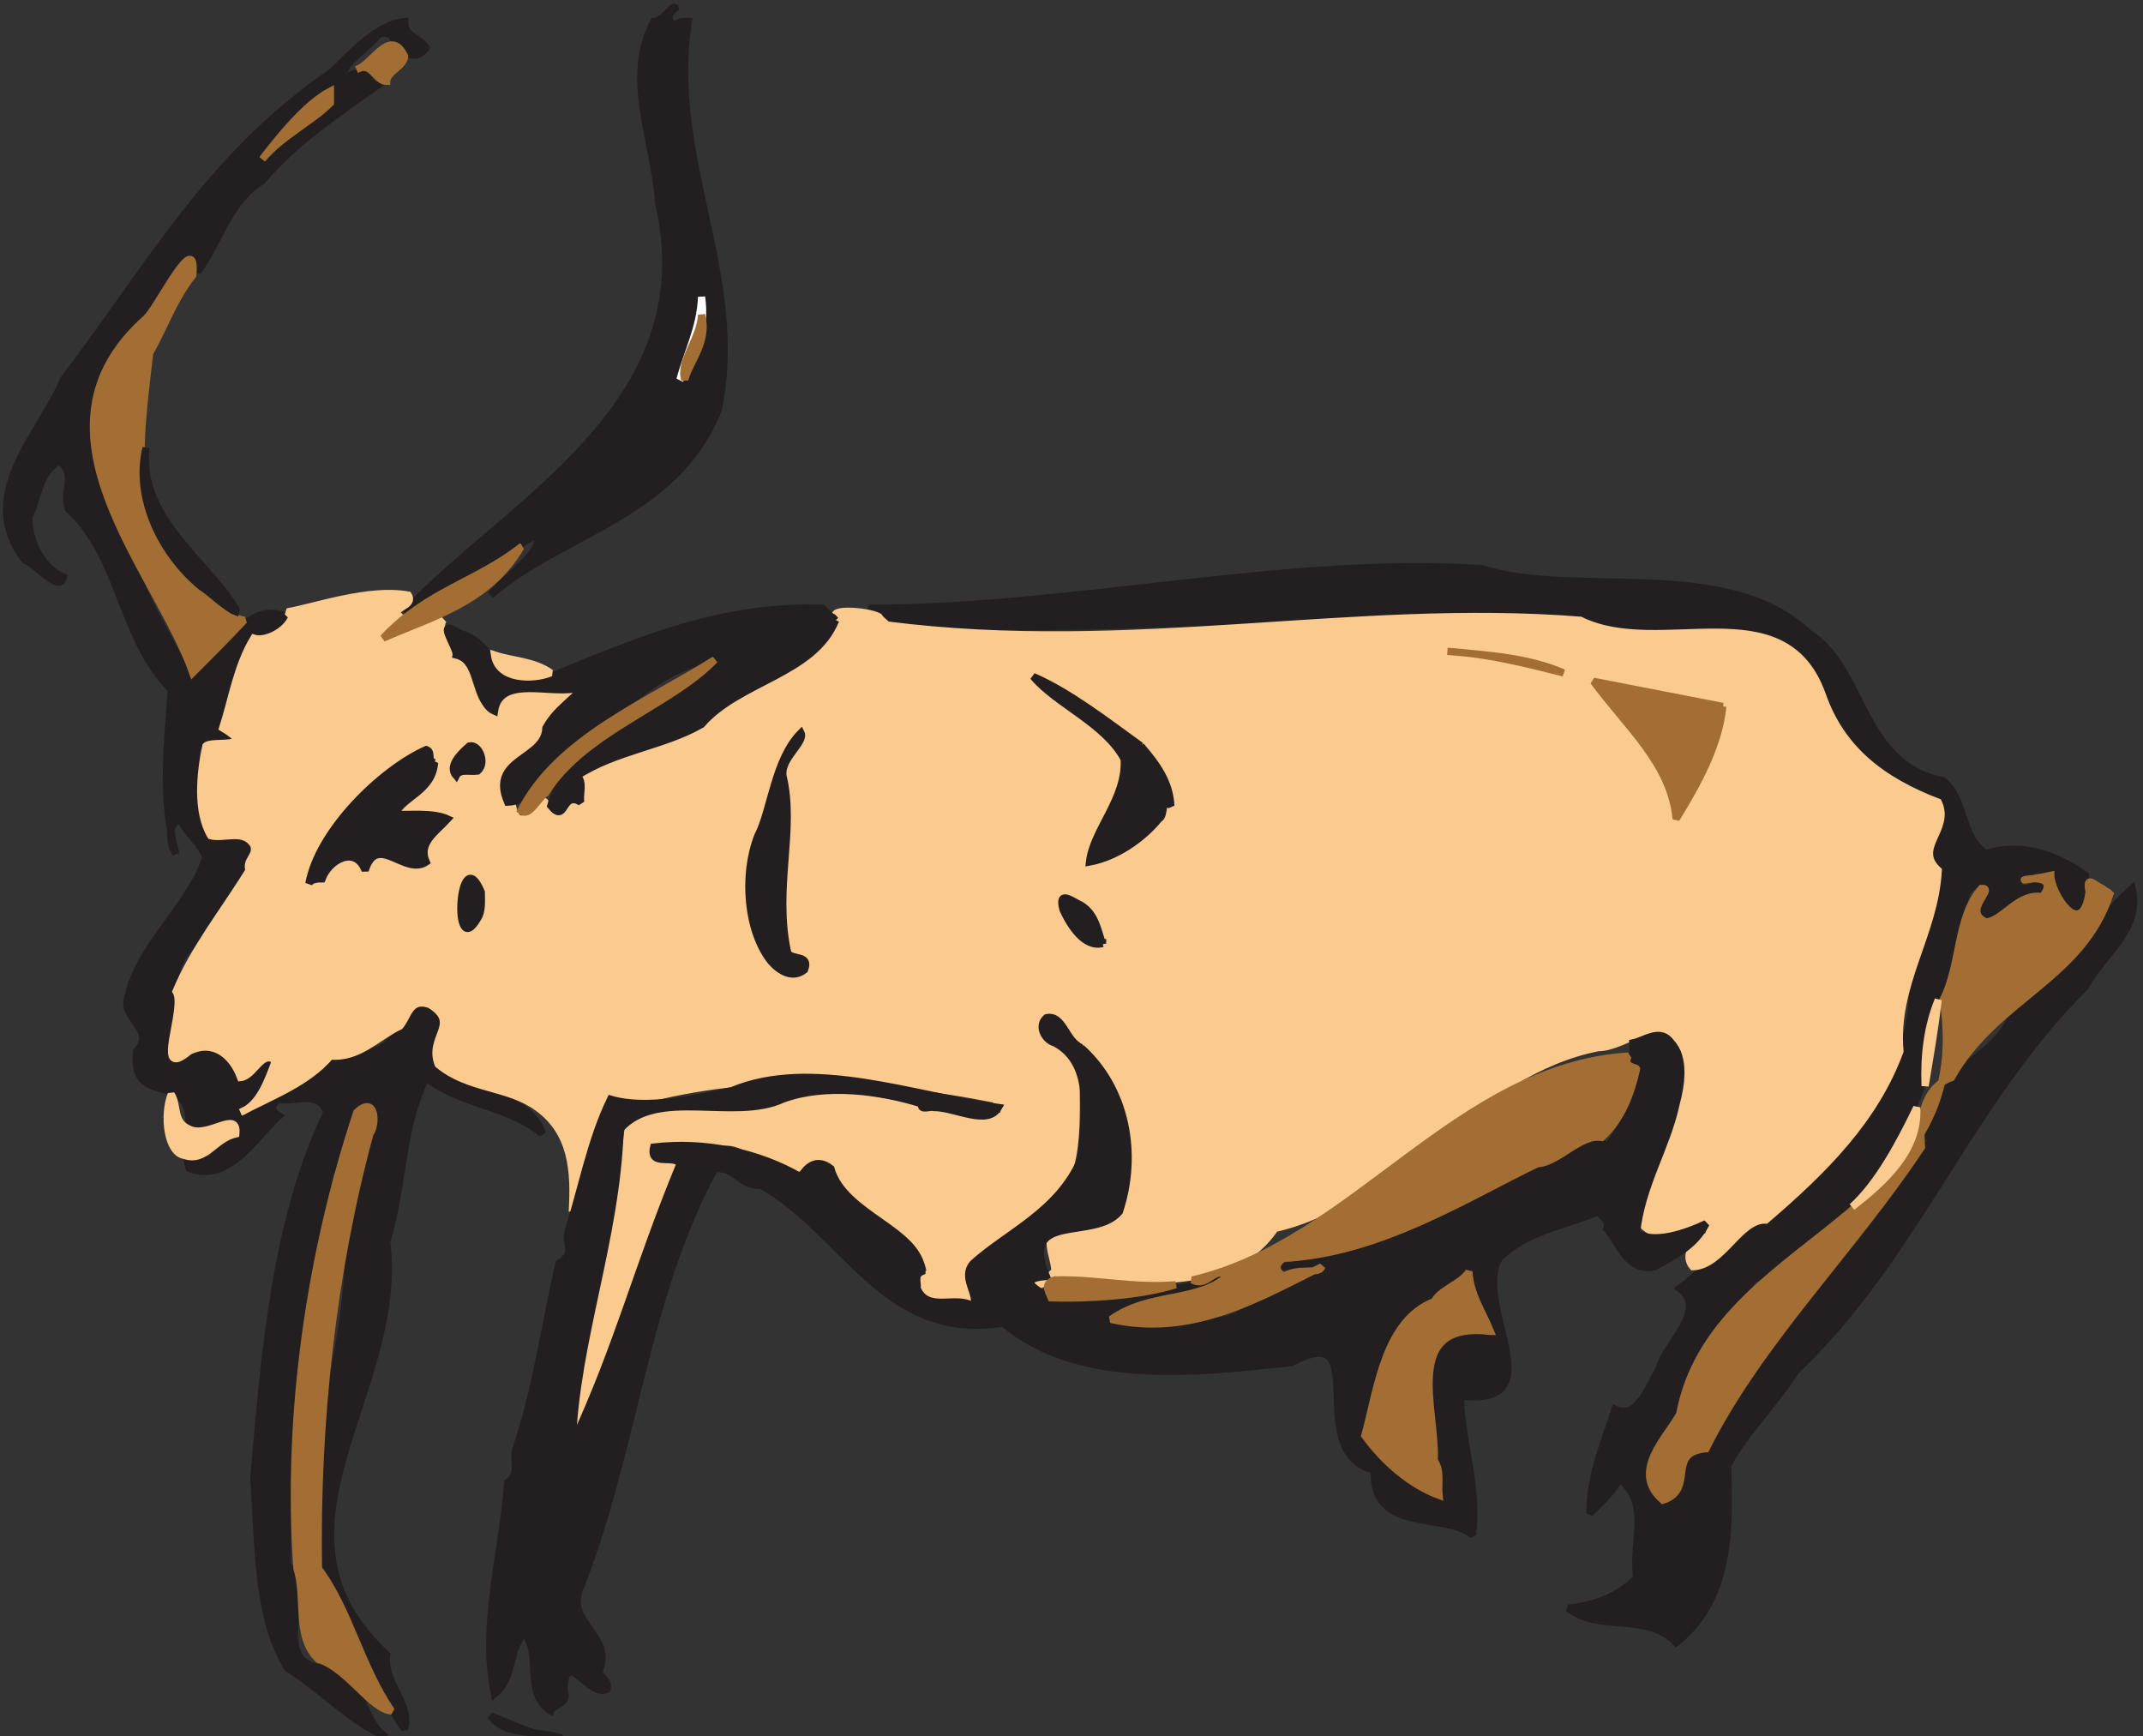 <?xml version="1.0" encoding="UTF-8" standalone="no"?>
<!-- Created with Inkscape (http://www.inkscape.org/) -->

<svg
   xmlns:dc="http://purl.org/dc/elements/1.1/"
   xmlns:cc="http://creativecommons.org/ns#"
   xmlns:rdf="http://www.w3.org/1999/02/22-rdf-syntax-ns#"
   xmlns:svg="http://www.w3.org/2000/svg"
   xmlns="http://www.w3.org/2000/svg"
   xmlns:sodipodi="http://sodipodi.sourceforge.net/DTD/sodipodi-0.dtd"
   xmlns:inkscape="http://www.inkscape.org/namespaces/inkscape"
   id="svg24591"
   version="1.1"
   inkscape:version="0.48.1 "
   width="223.75"
   height="181.25"
   xml:space="preserve"
   sodipodi:docname="Antelope_01.pdf"><rect width="100%" height="100%" fill="#333333" stroke="none"/><defs
     id="defs24595" /><sodipodi:namedview
     pagecolor="#ffffff"
     bordercolor="#666666"
     borderopacity="1"
     objecttolerance="10"
     gridtolerance="10"
     guidetolerance="10"
     inkscape:pageopacity="0"
     inkscape:pageshadow="2"
     inkscape:window-width="640"
     inkscape:window-height="480"
     id="namedview24593"
     showgrid="false"
     inkscape:zoom="1.6055172"
     inkscape:cx="111.875"
     inkscape:cy="90.625"
     inkscape:window-x="407"
     inkscape:window-y="73"
     inkscape:window-maximized="0"
     inkscape:current-layer="g24599" /><g
     id="g24599"
     inkscape:groupmode="layer"
     inkscape:label="Antelope_01"
     transform="matrix(1.25,0,0,-1.25,0,181.25)"><g
       id="g24601"
       transform="scale(0.24,0.24)"><path
         d="m 235,595 c 0.832,2.082 3.332,1.668 4.582,1.668 -7.5,-47.5 20,-88.336 10.418,-135 -14.582,-37.086 -54.168,-42.918 -79.168,-64.586 5.418,7.086 17.918,14.168 16.25,21.25 C 172.5,410 157.5,399.582 140.832,391.25 c 35.418,37.918 105,71.668 88.336,142.5 -1.25,20.832 -12.086,42.918 -1.668,62.918 3.332,0 7.082,6.664 7.5,4.582 -2.918,-2.082 -2.918,-4.168 0,-6.25"
         style="fill:#231f20;fill-opacity:1;fill-rule:nonzero;stroke:none"
         id="path24603" /><path
         d="m 235,595 c 0.832,2.082 3.332,1.668 4.582,1.668 -7.5,-47.5 20,-88.336 10.418,-135 -14.582,-37.086 -54.168,-42.918 -79.168,-64.586 5.418,7.086 17.918,14.168 16.25,21.25 C 172.5,410 157.5,399.582 140.832,391.25 c 35.418,37.918 105,71.668 88.336,142.5 -1.25,20.832 -12.086,42.918 -1.668,62.918 3.332,0 7.082,6.664 7.5,4.582 -2.918,-2.082 -2.918,-4.168 0,-6.25 z"
         style="fill:none;stroke:#231f20;stroke-opacity:1;stroke-width:2.5;stroke-linecap:square;stroke-linejoin:miter;stroke-miterlimit:2;stroke-dasharray:none"
         id="path24605" /><path
         d="m 148.332,587.5 c -2.082,-2.918 -5,-3.332 -7.5,-1.25 -4.582,1.668 -2.914,8.332 -9.164,5.832 -4.168,-5.414 -14.168,-10.414 -12.086,-16.25 1.668,4.168 10.836,3.75 13.75,0 C 117.5,564.582 102.918,555 91.25,541.25 c -11.668,-7.082 -15,-21.668 -22.5,-31.668 -2.918,20.836 -10.832,-12.5 -19.582,-15 C 42.082,474.582 18.332,450.832 40,430 43.332,407.5 55.832,387.5 65.832,368.75 80,371.668 82.082,396.25 100,389.582 97.082,386.25 94.582,380.832 89.582,385 78.75,376.25 80.418,362.082 76.25,350.832 87.918,340 64.582,353.332 68.75,338.75 c -0.832,-10 0.832,-18.75 4.582,-27.082 7.5,1.25 18.75,-0.836 11.668,-10.418 C 76.25,295.418 79.168,282.918 68.75,277.082 55.418,266.25 62.918,250 56.668,235 c 6.664,-2.918 17.082,7.082 22.5,0 2.5,-1.668 2.5,-10.832 7.5,-5.832 2.5,1.664 4.582,5.414 7.5,5.832 -2.086,-7.082 -5.836,-14.582 -12.086,-17.918 10.418,0 21.25,11.25 31.668,13.75 0.418,7.086 10,4.586 15,7.5 12.082,0 14.168,27.5 25.418,8.75 -3.75,-3.332 -2.918,-8.75 -2.918,-13.332 11.668,-10.418 32.918,-9.582 37.5,-24.168 -12.082,10 -28.75,10 -40.418,19.586 -8.75,-17.086 -7.914,-38.75 -13.75,-57.086 6.668,-52.5 -47.082,-100.414 0,-143.75 -1.25,-10 8.75,-17.082 6.25,-25.832 -11.664,15.418 -12.914,36.668 -27.082,49.582 -10.832,40.418 7.082,76.25 7.5,115.418 2.5,17.5 8.332,33.332 10.418,51.25 -13.75,4.582 -10,-15.418 -16.668,-22.5 C 105,150.832 99.582,109.168 100,59.582 109.582,49.582 92.082,22.918 115,23.75 127.082,19.168 126.25,4.168 134.582,-0.418 121.25,5.832 113.332,15 100,23.75 89.168,41.668 90,66.668 88.332,89.582 c 3.75,44.168 7.5,90 25.418,127.5 -2.918,7.918 -10.832,3.336 -16.668,4.586 -2.914,-2.086 -2.914,-4.168 0,-5.836 C 88.332,207.918 80,192.5 65.832,197.5 c -2.914,10.418 5.836,-0.832 8.75,4.582 1.668,4.586 11.25,4.586 9.168,12.086 -5.418,1.664 -11.25,-3.336 -17.918,-1.668 0.418,20 -20.414,5.418 -18.332,25.832 7.082,7.5 -5.832,11.25 -2.918,19.168 4.168,18.332 21.25,30.832 27.086,48.332 -1.668,4.586 -6.25,7.918 -9.168,13.336 -4.582,-2.086 -3.332,-9.168 -1.25,-12.086 -5.418,19.168 -2.918,37.5 -1.668,57.086 -17.914,18.332 -17.5,46.25 -35.832,62.914 -2.082,7.086 2.918,11.25 -2.918,16.668 -7.5,-3.75 -7.5,-13.332 -10.832,-19.582 0,-8.75 5,-17.918 12.082,-20.836 -1.25,-5.832 -9.582,4.586 -13.332,5.836 -17.5,22.5 5,43.332 13.332,62.914 29.586,38.75 50.418,77.5 92.918,106.668 6.25,5.418 15,16.668 25.832,17.918 0,-5.418 4.586,-5 7.5,-9.168"
         style="fill:#231f20;fill-opacity:1;fill-rule:nonzero;stroke:none"
         id="path24607" /><path
         d="m 148.332,587.5 c -2.082,-2.918 -5,-3.332 -7.5,-1.25 -4.582,1.668 -2.914,8.332 -9.164,5.832 -4.168,-5.414 -14.168,-10.414 -12.086,-16.25 1.668,4.168 10.836,3.75 13.75,0 C 117.5,564.582 102.918,555 91.25,541.25 c -11.668,-7.082 -15,-21.668 -22.5,-31.668 -2.918,20.836 -10.832,-12.5 -19.582,-15 C 42.082,474.582 18.332,450.832 40,430 43.332,407.5 55.832,387.5 65.832,368.75 80,371.668 82.082,396.25 100,389.582 97.082,386.25 94.582,380.832 89.582,385 78.75,376.25 80.418,362.082 76.25,350.832 87.918,340 64.582,353.332 68.75,338.75 c -0.832,-10 0.832,-18.75 4.582,-27.082 7.5,1.25 18.75,-0.836 11.668,-10.418 C 76.25,295.418 79.168,282.918 68.75,277.082 55.418,266.25 62.918,250 56.668,235 c 6.664,-2.918 17.082,7.082 22.5,0 2.5,-1.668 2.5,-10.832 7.5,-5.832 2.5,1.664 4.582,5.414 7.5,5.832 -2.086,-7.082 -5.836,-14.582 -12.086,-17.918 10.418,0 21.25,11.25 31.668,13.75 0.418,7.086 10,4.586 15,7.5 12.082,0 14.168,27.5 25.418,8.75 -3.75,-3.332 -2.918,-8.75 -2.918,-13.332 11.668,-10.418 32.918,-9.582 37.5,-24.168 -12.082,10 -28.75,10 -40.418,19.586 -8.75,-17.086 -7.914,-38.75 -13.75,-57.086 6.668,-52.5 -47.082,-100.414 0,-143.75 -1.25,-10 8.75,-17.082 6.25,-25.832 -11.664,15.418 -12.914,36.668 -27.082,49.582 -10.832,40.418 7.082,76.25 7.5,115.418 2.5,17.5 8.332,33.332 10.418,51.25 -13.75,4.582 -10,-15.418 -16.668,-22.5 C 105,150.832 99.582,109.168 100,59.582 109.582,49.582 92.082,22.918 115,23.75 127.082,19.168 126.25,4.168 134.582,-0.418 121.25,5.832 113.332,15 100,23.75 89.168,41.668 90,66.668 88.332,89.582 c 3.75,44.168 7.5,90 25.418,127.5 -2.918,7.918 -10.832,3.336 -16.668,4.586 -2.914,-2.086 -2.914,-4.168 0,-5.836 C 88.332,207.918 80,192.5 65.832,197.5 c -2.914,10.418 5.836,-0.832 8.75,4.582 1.668,4.586 11.25,4.586 9.168,12.086 -5.418,1.664 -11.25,-3.336 -17.918,-1.668 0.418,20 -20.414,5.418 -18.332,25.832 7.082,7.5 -5.832,11.25 -2.918,19.168 4.168,18.332 21.25,30.832 27.086,48.332 -1.668,4.586 -6.25,7.918 -9.168,13.336 -4.582,-2.086 -3.332,-9.168 -1.25,-12.086 -5.418,19.168 -2.918,37.5 -1.668,57.086 -17.914,18.332 -17.5,46.25 -35.832,62.914 -2.082,7.086 2.918,11.25 -2.918,16.668 -7.5,-3.75 -7.5,-13.332 -10.832,-19.582 0,-8.75 5,-17.918 12.082,-20.836 -1.25,-5.832 -9.582,4.586 -13.332,5.836 -17.5,22.5 5,43.332 13.332,62.914 29.586,38.75 50.418,77.5 92.918,106.668 6.25,5.418 15,16.668 25.832,17.918 0,-5.418 4.586,-5 7.5,-9.168 z"
         style="fill:none;stroke:#231f20;stroke-opacity:1;stroke-width:2.5;stroke-linecap:square;stroke-linejoin:miter;stroke-miterlimit:2;stroke-dasharray:none"
         id="path24609" /><path
         d="m 115,568.332 c -6.668,-6.664 -16.668,-11.25 -23.75,-19.582 5.418,7.082 15,19.168 23.75,23.75 0,-1.25 0,-2.918 0,-4.168"
         style="fill:#a26e33;fill-opacity:1;fill-rule:nonzero;stroke:none"
         id="path24611" /><path
         d="m 115,568.332 c -6.668,-6.664 -16.668,-11.25 -23.75,-19.582 5.418,7.082 15,19.168 23.75,23.75 0,-1.25 0,-2.918 0,-4.168 z"
         style="fill:none;stroke:#a26e33;stroke-opacity:1;stroke-width:2.5;stroke-linecap:square;stroke-linejoin:miter;stroke-miterlimit:2;stroke-dasharray:none"
         id="path24613" /><path
         d="m 236.668,472.082 c 2.5,9.586 7.082,17.918 7.5,28.75 1.664,-11.25 -2.5,-22.5 -7.5,-28.75"
         style="fill:#ffffff;fill-opacity:1;fill-rule:nonzero;stroke:none"
         id="path24615" /><path
         d="m 236.668,472.082 c 2.5,9.586 7.082,17.918 7.5,28.75 1.664,-11.25 -2.5,-22.5 -7.5,-28.75 z"
         style="fill:none;stroke:#ffffff;stroke-opacity:1;stroke-width:2.5;stroke-linecap:square;stroke-linejoin:miter;stroke-miterlimit:2;stroke-dasharray:none"
         id="path24617" /><path
         d="m 52.082,481.25 c -3.75,-32.918 -9.582,-67.5 22.5,-85.418 2.918,-4.164 5.836,-6.664 10.418,-7.5 C 79.168,382.082 73.332,376.25 67.082,370 c -12.5,35.832 -60.414,84.168 -16.25,123.332 4.168,3.75 17.918,32.5 16.25,15 -6.664,-8.332 -10,-18.332 -15,-27.082"
         style="fill:#a26e33;fill-opacity:1;fill-rule:nonzero;stroke:none"
         id="path24619" /><path
         d="m 52.082,481.25 c -3.75,-32.918 -9.582,-67.5 22.5,-85.418 2.918,-4.164 5.836,-6.664 10.418,-7.5 C 79.168,382.082 73.332,376.25 67.082,370 c -12.5,35.832 -60.414,84.168 -16.25,123.332 4.168,3.75 17.918,32.5 16.25,15 -6.664,-8.332 -10,-18.332 -15,-27.082 z"
         style="fill:none;stroke:#a26e33;stroke-opacity:1;stroke-width:2.5;stroke-linecap:square;stroke-linejoin:miter;stroke-miterlimit:2;stroke-dasharray:none"
         id="path24621" /><path
         d="m 80.832,394.168 c 0.418,-0.836 1.668,-1.668 1.25,-2.918 -3.332,1.25 -8.75,6.668 -12.082,8.75 -14.168,11.668 -23.332,31.25 -19.168,48.332 -2.914,-23.332 20,-38.75 30,-54.164"
         style="fill:#231f20;fill-opacity:1;fill-rule:nonzero;stroke:none"
         id="path24623" /><path
         d="m 80.832,394.168 c 0.418,-0.836 1.668,-1.668 1.25,-2.918 -3.332,1.25 -8.75,6.668 -12.082,8.75 -14.168,11.668 -23.332,31.25 -19.168,48.332 -2.914,-23.332 20,-38.75 30,-54.164 z"
         style="fill:none;stroke:#231f20;stroke-opacity:1;stroke-width:2.5;stroke-linecap:square;stroke-linejoin:miter;stroke-miterlimit:2;stroke-dasharray:none"
         id="path24625" /><path
         d="m 629.582,383.75 c 19.168,-11.668 17.918,-45.832 46.668,-51.25 8.332,-7.082 5.832,-19.582 15,-25.418 12.082,4.168 24.582,-0.414 34.582,-7.5 0.418,-4.582 -2.5,-18.75 -7.5,-8.75 -2.914,3.336 -0.414,11.25 -7.5,10.418 -4.164,1.25 -6.664,-2.5 -9.164,-4.582 2.914,-5 10.414,3.332 9.164,-1.668 -6.25,-1.668 -14.164,-7.918 -19.582,-10.418 -3.332,2.5 0,6.668 1.25,7.5 4.168,2.5 -2.082,2.5 -2.918,4.586 -8.332,-1.25 -4.582,-10 -7.5,-15 -1.25,-20 -17.5,-33.336 -13.332,-55.418 -11.25,-30 -31.668,-53.332 -58.75,-67.5 -14.168,-19.582 -25,-44.168 -37.5,-64.582 3.332,-4.586 1.25,-11.25 6.25,-15 4.582,3.332 8.75,11.664 8.75,16.664 9.582,3.336 12.082,14.586 16.668,22.5 23.332,27.5 45,58.75 67.5,88.336 C 665.418,230 692.082,232.5 700,250 c 17.082,11.25 26.25,30.832 42.082,45 3.336,-14.582 -10.414,-22.918 -16.25,-34.168 C 685,220.418 667.082,167.082 625,127.082 617.918,115.832 607.5,105.832 601.25,94.168 602.082,72.918 602.5,47.5 583.332,32.5 c -10,10.832 -27.082,3.332 -37.5,12.082 8.75,0.836 17.086,3.75 23.75,10.418 -1.664,13.75 5,25 -5.832,34.582 -2.918,-5 -6.668,-8.332 -10.418,-12.082 0,13.332 5,24.582 8.75,36.25 7.918,-3.75 11.668,8.332 15,13.332 2.5,9.586 17.5,21.25 7.5,28.75 9.168,6.668 19.586,18.75 30,22.5 27.918,23.336 50.836,47.5 51.25,83.75 4.168,13.75 12.918,29.586 7.5,43.75 0.836,6.25 3.75,11.668 2.918,19.168 -19.582,8.332 -34.582,17.918 -40.418,39.168 -14.582,38.75 -61.664,10 -90,27.082 -75.832,0.832 -149.582,-7.5 -229.582,-4.582 -4.582,1.664 -10,2.5 -13.75,5.832 70.832,0 145.832,18.332 213.332,13.75 32.918,-10.418 85.418,4.582 113.75,-22.5"
         style="fill:#231f20;fill-opacity:1;fill-rule:nonzero;stroke:none"
         id="path24627" /><path
         d="m 629.582,383.75 c 19.168,-11.668 17.918,-45.832 46.668,-51.25 8.332,-7.082 5.832,-19.582 15,-25.418 12.082,4.168 24.582,-0.414 34.582,-7.5 0.418,-4.582 -2.5,-18.75 -7.5,-8.75 -2.914,3.336 -0.414,11.25 -7.5,10.418 -4.164,1.25 -6.664,-2.5 -9.164,-4.582 2.914,-5 10.414,3.332 9.164,-1.668 -6.25,-1.668 -14.164,-7.918 -19.582,-10.418 -3.332,2.5 0,6.668 1.25,7.5 4.168,2.5 -2.082,2.5 -2.918,4.586 -8.332,-1.25 -4.582,-10 -7.5,-15 -1.25,-20 -17.5,-33.336 -13.332,-55.418 -11.25,-30 -31.668,-53.332 -58.75,-67.5 -14.168,-19.582 -25,-44.168 -37.5,-64.582 3.332,-4.586 1.25,-11.25 6.25,-15 4.582,3.332 8.75,11.664 8.75,16.664 9.582,3.336 12.082,14.586 16.668,22.5 23.332,27.5 45,58.75 67.5,88.336 C 665.418,230 692.082,232.5 700,250 c 17.082,11.25 26.25,30.832 42.082,45 3.336,-14.582 -10.414,-22.918 -16.25,-34.168 C 685,220.418 667.082,167.082 625,127.082 617.918,115.832 607.5,105.832 601.25,94.168 602.082,72.918 602.5,47.5 583.332,32.5 c -10,10.832 -27.082,3.332 -37.5,12.082 8.75,0.836 17.086,3.75 23.75,10.418 -1.664,13.75 5,25 -5.832,34.582 -2.918,-5 -6.668,-8.332 -10.418,-12.082 0,13.332 5,24.582 8.75,36.25 7.918,-3.75 11.668,8.332 15,13.332 2.5,9.586 17.5,21.25 7.5,28.75 9.168,6.668 19.586,18.75 30,22.5 27.918,23.336 50.836,47.5 51.25,83.75 4.168,13.75 12.918,29.586 7.5,43.75 0.836,6.25 3.75,11.668 2.918,19.168 -19.582,8.332 -34.582,17.918 -40.418,39.168 -14.582,38.75 -61.664,10 -90,27.082 -75.832,0.832 -149.582,-7.5 -229.582,-4.582 -4.582,1.664 -10,2.5 -13.75,5.832 70.832,0 145.832,18.332 213.332,13.75 32.918,-10.418 85.418,4.582 113.75,-22.5 z"
         style="fill:none;stroke:#231f20;stroke-opacity:1;stroke-width:2.5;stroke-linecap:square;stroke-linejoin:miter;stroke-miterlimit:2;stroke-dasharray:none"
         id="path24629" /><path
         d="m 142.082,397.082 c 2.5,-4.164 -6.664,-4.164 -2.914,-7.5 -2.086,-2.914 -8.75,-5.832 -5.836,-8.75 7.086,2.5 13.75,4.586 20.836,7.5 -2.5,-5 4.164,-11.25 5.832,-15 4.582,-4.582 3.332,-16.664 12.082,-18.332 0,14.582 18.75,2.918 25.418,10.832 1.668,0 3.332,0 4.582,0 -15.414,-7.082 -8.332,-25.414 -25.414,-27.082 -2.086,-6.25 -3.336,-11.25 1.664,-15 2.918,-13.332 11.25,7.082 11.668,0 6.25,-8.75 7.082,3.332 13.75,1.25 -6.668,14.582 10.418,9.582 15,16.668 25.418,1.664 40,25.832 64.582,32.914 2.5,3.336 9.168,7.5 8.75,13.75 -6.25,4.586 10,3.336 13.75,1.25 0.836,-1.25 1.668,-1.664 2.918,-2.914 85,-10.836 162.082,7.914 241.25,1.664 27.918,-13.75 70.832,11.25 84.168,-25.832 6.664,-19.168 20.832,-30 40.414,-37.5 4.586,-9.582 -8.75,-15.832 0,-23.75 -1.25,-22.5 -15.414,-39.582 -13.332,-62.918 -8.75,-23.75 -26.25,-41.25 -46.668,-58.75 -9.164,0.418 -15,-15.832 -25.414,-16.25 -3.336,3.75 0,9.168 4.582,10.418 1.668,0.832 1.25,2.918 1.25,4.582 -7.5,3.336 -15.832,-8.75 -23.75,0 4.582,19.586 14.582,37.918 15,60 -7.5,15.418 -20,1.25 -30,1.25 -42.918,-8.332 -70.418,-53.332 -112.5,-62.914 -19.168,-27.918 -60.832,-13.336 -84.168,-19.586 3.75,-1.25 5,2.918 7.5,4.586 0.418,4.164 -5.414,14.164 2.918,13.332 6.25,-1.25 13.332,3.332 19.582,6.25 9.586,16.25 2.5,37.918 -5.832,52.5 -10.418,3.75 -10.418,25 -22.5,15 -1.668,-11.25 13.332,-7.5 13.332,-17.918 -0.414,-15.832 2.5,-36.664 -12.082,-48.332 -7.5,-11.668 -35.418,-11.25 -23.75,-31.25 -5.418,4.582 -20.418,-3.75 -17.918,8.75 1.25,-0.418 2.086,0.832 2.918,1.668 -2.918,17.5 -30.418,20.414 -34.582,37.5 -2.086,0.832 -4.586,1.664 -7.5,1.664 -8.336,-11.25 -18.75,7.086 -30,5.836 -10,-2.086 -20.836,5 -25.418,-4.586 1.668,-3.75 5.418,-2.914 8.75,-2.914 -11.25,-21.668 -13.332,-40.418 -22.5,-60 -6.25,-13.336 -4.582,-24.168 -13.332,-35.836 4.164,37.5 15.414,71.668 19.582,109.168 9.168,8.75 27.5,2.082 40.418,6.25 31.664,12.5 59.582,-4.582 90,-2.918 1.25,2.5 -1.668,3.75 -2.918,5.836 -44.168,8.75 -87.5,10 -127.5,-1.668 -2.082,1.668 -3.332,4.168 -6.25,3.332 -8.332,-11.664 -10.418,-26.664 -13.332,-40.832 0.832,14.168 0,27.5 -12.086,36.25 -10.414,7.5 -24.164,6.25 -34.582,15 -3.75,9.582 7.918,14.168 -2.918,20.832 -7.082,2.5 -7.5,-4.164 -10.414,-7.5 C 131.25,243.332 125,235.832 115,236.668 107.082,227.5 95.832,223.332 83.75,217.082 c 6.668,2.5 9.582,11.25 12.082,17.918 -4.582,4.168 -7.5,-5.418 -12.082,-5.832 -2.918,7.914 -9.582,13.332 -17.918,9.164 -12.914,-10.832 -0.832,15 -4.582,20.836 6.25,15 16.668,27.914 25.418,42.082 -1.25,3.75 2.914,5 1.664,8.75 -3.332,5.832 -10.414,2.082 -15,3.332 -5,8.336 -3.75,21.668 -1.664,31.25 2.082,2.086 18.332,-1.25 5.832,6.25 3.332,10.418 5,21.668 10.832,31.25 3.75,-1.25 11.25,2.086 13.336,7.5 -0.418,0.418 -1.25,1.25 -1.668,1.668 9.582,1.668 28.332,8.332 42.082,5.832"
         style="fill:#fbca8e;fill-opacity:1;fill-rule:nonzero;stroke:none"
         id="path24631" /><path
         d="m 142.082,397.082 c 2.5,-4.164 -6.664,-4.164 -2.914,-7.5 -2.086,-2.914 -8.75,-5.832 -5.836,-8.75 7.086,2.5 13.75,4.586 20.836,7.5 -2.5,-5 4.164,-11.25 5.832,-15 4.582,-4.582 3.332,-16.664 12.082,-18.332 0,14.582 18.75,2.918 25.418,10.832 1.668,0 3.332,0 4.582,0 -15.414,-7.082 -8.332,-25.414 -25.414,-27.082 -2.086,-6.25 -3.336,-11.25 1.664,-15 2.918,-13.332 11.25,7.082 11.668,0 6.25,-8.75 7.082,3.332 13.75,1.25 -6.668,14.582 10.418,9.582 15,16.668 25.418,1.664 40,25.832 64.582,32.914 2.5,3.336 9.168,7.5 8.75,13.75 -6.25,4.586 10,3.336 13.75,1.25 0.836,-1.25 1.668,-1.664 2.918,-2.914 85,-10.836 162.082,7.914 241.25,1.664 27.918,-13.75 70.832,11.25 84.168,-25.832 6.664,-19.168 20.832,-30 40.414,-37.5 4.586,-9.582 -8.75,-15.832 0,-23.75 -1.25,-22.5 -15.414,-39.582 -13.332,-62.918 -8.75,-23.75 -26.25,-41.25 -46.668,-58.75 -9.164,0.418 -15,-15.832 -25.414,-16.25 -3.336,3.75 0,9.168 4.582,10.418 1.668,0.832 1.25,2.918 1.25,4.582 -7.5,3.336 -15.832,-8.75 -23.75,0 4.582,19.586 14.582,37.918 15,60 -7.5,15.418 -20,1.25 -30,1.25 -42.918,-8.332 -70.418,-53.332 -112.5,-62.914 -19.168,-27.918 -60.832,-13.336 -84.168,-19.586 3.75,-1.25 5,2.918 7.5,4.586 0.418,4.164 -5.414,14.164 2.918,13.332 6.25,-1.25 13.332,3.332 19.582,6.25 9.586,16.25 2.5,37.918 -5.832,52.5 -10.418,3.75 -10.418,25 -22.5,15 -1.668,-11.25 13.332,-7.5 13.332,-17.918 -0.414,-15.832 2.5,-36.664 -12.082,-48.332 -7.5,-11.668 -35.418,-11.25 -23.75,-31.25 -5.418,4.582 -20.418,-3.75 -17.918,8.75 1.25,-0.418 2.086,0.832 2.918,1.668 -2.918,17.5 -30.418,20.414 -34.582,37.5 -2.086,0.832 -4.586,1.664 -7.5,1.664 -8.336,-11.25 -18.75,7.086 -30,5.836 -10,-2.086 -20.836,5 -25.418,-4.586 1.668,-3.75 5.418,-2.914 8.75,-2.914 -11.25,-21.668 -13.332,-40.418 -22.5,-60 -6.25,-13.336 -4.582,-24.168 -13.332,-35.836 4.164,37.5 15.414,71.668 19.582,109.168 9.168,8.75 27.5,2.082 40.418,6.25 31.664,12.5 59.582,-4.582 90,-2.918 1.25,2.5 -1.668,3.75 -2.918,5.836 -44.168,8.75 -87.5,10 -127.5,-1.668 -2.082,1.668 -3.332,4.168 -6.25,3.332 -8.332,-11.664 -10.418,-26.664 -13.332,-40.832 0.832,14.168 0,27.5 -12.086,36.25 -10.414,7.5 -24.164,6.25 -34.582,15 -3.75,9.582 7.918,14.168 -2.918,20.832 -7.082,2.5 -7.5,-4.164 -10.414,-7.5 C 131.25,243.332 125,235.832 115,236.668 107.082,227.5 95.832,223.332 83.75,217.082 c 6.668,2.5 9.582,11.25 12.082,17.918 -4.582,4.168 -7.5,-5.418 -12.082,-5.832 -2.918,7.914 -9.582,13.332 -17.918,9.164 -12.914,-10.832 -0.832,15 -4.582,20.836 6.25,15 16.668,27.914 25.418,42.082 -1.25,3.75 2.914,5 1.664,8.75 -3.332,5.832 -10.414,2.082 -15,3.332 -5,8.336 -3.75,21.668 -1.664,31.25 2.082,2.086 18.332,-1.25 5.832,6.25 3.332,10.418 5,21.668 10.832,31.25 3.75,-1.25 11.25,2.086 13.336,7.5 -0.418,0.418 -1.25,1.25 -1.668,1.668 9.582,1.668 28.332,8.332 42.082,5.832 z"
         style="fill:none;stroke:#fbca8e;stroke-opacity:1;stroke-width:2.5;stroke-linecap:square;stroke-linejoin:miter;stroke-miterlimit:2;stroke-dasharray:none"
         id="path24633" /><path
         d="m 290.832,388.332 c -7.5,-18.75 -33.75,-21.25 -46.664,-36.25 -12.918,-7.5 -30,-9.164 -43.336,-17.914 2.5,-2.086 0.836,-5.836 1.25,-9.168 -6.664,4.168 -5,-7.918 -10.414,-1.25 7.914,27.082 41.25,30.832 60,50.832 -20.836,0.418 -35.836,-20.414 -54.168,-30 -5,-5.414 -10.418,-19.164 -20.832,-19.582 -6.668,15.418 12.914,14.582 13.332,25.832 3.75,6.668 8.332,8.75 13.75,15 -7.918,-5.414 -29.582,5 -31.668,-9.164 -6.664,2.914 -4.582,17.5 -13.332,19.582 0.418,2.5 -7.918,13.75 1.25,7.5 12.918,-2.918 14.582,-23.75 31.668,-15 29.582,12.082 59.164,25 94.582,23.75 1.25,-1.25 2.918,-2.918 4.582,-4.168"
         style="fill:#231f20;fill-opacity:1;fill-rule:nonzero;stroke:none"
         id="path24635" /><path
         d="m 290.832,388.332 c -7.5,-18.75 -33.75,-21.25 -46.664,-36.25 -12.918,-7.5 -30,-9.164 -43.336,-17.914 2.5,-2.086 0.836,-5.836 1.25,-9.168 -6.664,4.168 -5,-7.918 -10.414,-1.25 7.914,27.082 41.25,30.832 60,50.832 -20.836,0.418 -35.836,-20.414 -54.168,-30 -5,-5.414 -10.418,-19.164 -20.832,-19.582 -6.668,15.418 12.914,14.582 13.332,25.832 3.75,6.668 8.332,8.75 13.75,15 -7.918,-5.414 -29.582,5 -31.668,-9.164 -6.664,2.914 -4.582,17.5 -13.332,19.582 0.418,2.5 -7.918,13.75 1.25,7.5 12.918,-2.918 14.582,-23.75 31.668,-15 29.582,12.082 59.164,25 94.582,23.75 1.25,-1.25 2.918,-2.918 4.582,-4.168 z"
         style="fill:none;stroke:#231f20;stroke-opacity:1;stroke-width:2.5;stroke-linecap:square;stroke-linejoin:miter;stroke-miterlimit:2;stroke-dasharray:none"
         id="path24637" /><path
         d="m 397.082,344.582 c 5.418,-6.25 10,-12.5 10.418,-20.832 -3.75,3.75 -1.668,-3.332 -4.168,-4.582 -5.832,-7.086 -15,-13.336 -24.164,-15 1.25,11.25 12.914,22.082 12.082,35.832 -6.668,12.5 -23.75,19.168 -31.668,28.75 12.5,-5.418 25.418,-15.418 37.5,-24.168"
         style="fill:#231f20;fill-opacity:1;fill-rule:nonzero;stroke:none"
         id="path24639" /><path
         d="m 397.082,344.582 c 5.418,-6.25 10,-12.5 10.418,-20.832 -3.75,3.75 -1.668,-3.332 -4.168,-4.582 -5.832,-7.086 -15,-13.336 -24.164,-15 1.25,11.25 12.914,22.082 12.082,35.832 -6.668,12.5 -23.75,19.168 -31.668,28.75 12.5,-5.418 25.418,-15.418 37.5,-24.168 z"
         style="fill:none;stroke:#231f20;stroke-opacity:1;stroke-width:2.5;stroke-linecap:square;stroke-linejoin:miter;stroke-miterlimit:2;stroke-dasharray:none"
         id="path24641" /><path
         d="m 274.168,272.5 c 1.664,-2.5 7.914,-0.418 5.832,-5.832 -4.168,-3.336 -8.75,-0.418 -11.668,2.914 -8.332,10.418 -10,30 -4.582,43.75 4.582,8.75 5.832,26.668 15,35.836 1.668,-3.336 -7.082,-8.75 -6.25,-15 4.582,-18.75 -3.332,-39.168 1.668,-61.668"
         style="fill:#231f20;fill-opacity:1;fill-rule:nonzero;stroke:none"
         id="path24643" /><path
         d="m 274.168,272.5 c 1.664,-2.5 7.914,-0.418 5.832,-5.832 -4.168,-3.336 -8.75,-0.418 -11.668,2.914 -8.332,10.418 -10,30 -4.582,43.75 4.582,8.75 5.832,26.668 15,35.836 1.668,-3.336 -7.082,-8.75 -6.25,-15 4.582,-18.75 -3.332,-39.168 1.668,-61.668 z"
         style="fill:none;stroke:#231f20;stroke-opacity:1;stroke-width:2.5;stroke-linecap:square;stroke-linejoin:miter;stroke-miterlimit:2;stroke-dasharray:none"
         id="path24645" /><path
         d="m 166.25,335.832 c -2.918,-0.414 -6.25,0.836 -7.5,-1.664 -2.918,3.332 1.25,7.5 4.582,10.414 3.336,0.836 6.25,-5.832 2.918,-8.75"
         style="fill:#231f20;fill-opacity:1;fill-rule:nonzero;stroke:none"
         id="path24647" /><path
         d="m 166.25,335.832 c -2.918,-0.414 -6.25,0.836 -7.5,-1.664 -2.918,3.332 1.25,7.5 4.582,10.414 3.336,0.836 6.25,-5.832 2.918,-8.75 z"
         style="fill:none;stroke:#231f20;stroke-opacity:1;stroke-width:2.5;stroke-linecap:square;stroke-linejoin:miter;stroke-miterlimit:2;stroke-dasharray:none"
         id="path24649" /><path
         d="m 151.25,338.75 c -0.832,-10 -10.832,-11.668 -13.75,-17.918 4.168,-0.414 12.918,0.836 18.332,-1.664 -4.164,-4.586 -10.414,-8.336 -7.5,-15 -7.5,-5 -17.082,10.414 -21.25,-2.918 -3.332,8.75 -12.5,3.75 -15,-2.918 -1.25,0 -3.75,0 -4.582,-1.664 3.332,18.332 25,39.582 40.832,46.664 2.5,-0.832 0,-3.75 2.918,-4.582"
         style="fill:#231f20;fill-opacity:1;fill-rule:nonzero;stroke:none"
         id="path24651" /><path
         d="m 151.25,338.75 c -0.832,-10 -10.832,-11.668 -13.75,-17.918 4.168,-0.414 12.918,0.836 18.332,-1.664 -4.164,-4.586 -10.414,-8.336 -7.5,-15 -7.5,-5 -17.082,10.414 -21.25,-2.918 -3.332,8.75 -12.5,3.75 -15,-2.918 -1.25,0 -3.75,0 -4.582,-1.664 3.332,18.332 25,39.582 40.832,46.664 2.5,-0.832 0,-3.75 2.918,-4.582 z"
         style="fill:none;stroke:#231f20;stroke-opacity:1;stroke-width:2.5;stroke-linecap:square;stroke-linejoin:miter;stroke-miterlimit:2;stroke-dasharray:none"
         id="path24653" /><path
         d="m 166.25,284.582 c -9.168,-15.832 -6.668,27.918 1.25,9.168 0,-2.918 0.418,-6.668 -1.25,-9.168"
         style="fill:#231f20;fill-opacity:1;fill-rule:nonzero;stroke:none"
         id="path24655" /><path
         d="m 166.25,284.582 c -9.168,-15.832 -6.668,27.918 1.25,9.168 0,-2.918 0.418,-6.668 -1.25,-9.168 z"
         style="fill:none;stroke:#231f20;stroke-opacity:1;stroke-width:2.5;stroke-linecap:square;stroke-linejoin:miter;stroke-miterlimit:2;stroke-dasharray:none"
         id="path24657" /><path
         d="m 383.75,275.832 c -6.25,-1.664 -11.25,6.25 -13.75,11.668 -2.082,7.5 3.332,2.918 6.25,1.668 5.418,-3.336 5.832,-9.586 7.5,-13.336"
         style="fill:#231f20;fill-opacity:1;fill-rule:nonzero;stroke:none"
         id="path24659" /><path
         d="m 383.75,275.832 c -6.25,-1.664 -11.25,6.25 -13.75,11.668 -2.082,7.5 3.332,2.918 6.25,1.668 5.418,-3.336 5.832,-9.586 7.5,-13.336 z"
         style="fill:none;stroke:#231f20;stroke-opacity:1;stroke-width:2.5;stroke-linecap:square;stroke-linejoin:miter;stroke-miterlimit:2;stroke-dasharray:none"
         id="path24661" /><path
         d="m 376.25,239.582 c 15.832,-14.164 20,-37.082 13.332,-57.082 -8.75,-10.418 -35,0.418 -25.414,-22.5 -13.336,-1.25 1.664,-6.668 2.914,-8.75 21.25,-0.832 40.418,4.582 58.75,7.5 -13.75,-4.168 -27.914,-2.918 -40.832,-13.75 12.918,-5.832 28.75,-1.25 42.082,0 12.918,4.582 22.5,15 36.25,18.332 -6.25,0 -12.082,0 -18.332,0 32.082,2.918 60.832,18.75 85.832,32.918 7.5,4.168 15,3.332 22.5,12.082 2.086,-0.832 4.168,-1.25 5.836,-3.332 7.082,8.332 9.582,18.332 12.082,28.75 -5,-2.5 -2.5,4.168 -2.918,7.5 4.168,0.832 9.586,5.418 13.336,0 5,-5.418 3.332,-15 1.664,-21.25 -3.332,-15.418 -12.082,-28.332 -13.75,-45 6.25,-3.75 17.086,0 24.168,3.332 -3.75,-7.5 -10.418,-10.832 -17.918,-15 -9.582,-2.082 -12.5,8.75 -16.664,13.336 1.25,2.5 -1.668,4.164 -2.918,5.832 -11.668,-5 -25,-6.668 -34.582,-16.25 -9.168,-16.25 20,-51.668 -13.336,-47.918 0,-15 6.25,-30.832 4.168,-48.332 -9.168,7.918 -35.418,0.418 -34.168,22.5 -25.414,6.25 0.418,53.332 -28.75,37.5 -31.25,-3.332 -74.164,-8.75 -100.414,13.75 -41.25,-6.668 -55,31.25 -84.168,47.918 -7.918,-0.418 -8.332,6.25 -16.25,5.832 -24.582,-45 -27.918,-97.918 -46.668,-145.418 -5.832,-12.914 12.086,-16.664 6.25,-30 1.25,-1.664 3.75,-3.332 2.918,-5.832 -6.668,-2.918 -14.168,15 -15,0 2.082,-5.418 -3.75,-5 -4.582,-7.5 -9.586,6.25 -2.918,19.582 -9.168,27.082 -5.832,-6.25 -3.332,-15.414 -10.418,-21.25 -5,24.168 2.918,49.168 4.586,73.75 4.582,3.336 1.664,6.668 2.914,11.668 7.086,20.832 10,43.332 15,64.582 5.418,3.336 2.5,5.418 2.918,10.418 5,15.418 7.918,32.082 15,46.668 12.5,-3.75 30.418,0.414 42.082,2.914 27.918,11.668 62.918,-1.664 92.918,-5.832 -3.75,-6.668 -15,0 -22.5,0 -1.25,0.418 -5,-1.25 -4.168,1.25 -14.582,4.582 -33.75,7.082 -48.332,1.668 -17.082,-7.918 -43.75,4.164 -56.668,-10.418 -1.25,-38.332 -15.414,-73.332 -16.664,-109.582 16.25,35 22.5,61.25 37.5,97.5 -2.086,3.332 -10.836,-1.25 -9.168,5.832 17.5,2.082 36.25,-1.668 51.25,-10.418 2.5,4.586 6.25,6.25 10.418,2.918 4.582,-16.25 30.832,-21.25 31.664,-35.832 -2.914,-1.25 -1.25,-4.168 -1.664,-5.836 3.75,-8.75 13.75,-2.082 19.582,-6.25 2.082,4.168 -4.582,10 0,15 12.082,10.836 29.582,17.918 37.5,36.25 0.832,13.336 5,32.918 -9.168,40.418 -3.332,0.832 -6.25,5.832 -2.914,8.75 5.832,1.25 6.25,-7.5 12.082,-10.418"
         style="fill:#231f20;fill-opacity:1;fill-rule:nonzero;stroke:none"
         id="path24663" /><path
         d="m 376.25,239.582 c 15.832,-14.164 20,-37.082 13.332,-57.082 -8.75,-10.418 -35,0.418 -25.414,-22.5 -13.336,-1.25 1.664,-6.668 2.914,-8.75 21.25,-0.832 40.418,4.582 58.75,7.5 -13.75,-4.168 -27.914,-2.918 -40.832,-13.75 12.918,-5.832 28.75,-1.25 42.082,0 12.918,4.582 22.5,15 36.25,18.332 -6.25,0 -12.082,0 -18.332,0 32.082,2.918 60.832,18.75 85.832,32.918 7.5,4.168 15,3.332 22.5,12.082 2.086,-0.832 4.168,-1.25 5.836,-3.332 7.082,8.332 9.582,18.332 12.082,28.75 -5,-2.5 -2.5,4.168 -2.918,7.5 4.168,0.832 9.586,5.418 13.336,0 5,-5.418 3.332,-15 1.664,-21.25 -3.332,-15.418 -12.082,-28.332 -13.75,-45 6.25,-3.75 17.086,0 24.168,3.332 -3.75,-7.5 -10.418,-10.832 -17.918,-15 -9.582,-2.082 -12.5,8.75 -16.664,13.336 1.25,2.5 -1.668,4.164 -2.918,5.832 -11.668,-5 -25,-6.668 -34.582,-16.25 -9.168,-16.25 20,-51.668 -13.336,-47.918 0,-15 6.25,-30.832 4.168,-48.332 -9.168,7.918 -35.418,0.418 -34.168,22.5 -25.414,6.25 0.418,53.332 -28.75,37.5 -31.25,-3.332 -74.164,-8.75 -100.414,13.75 -41.25,-6.668 -55,31.25 -84.168,47.918 -7.918,-0.418 -8.332,6.25 -16.25,5.832 -24.582,-45 -27.918,-97.918 -46.668,-145.418 -5.832,-12.914 12.086,-16.664 6.25,-30 1.25,-1.664 3.75,-3.332 2.918,-5.832 -6.668,-2.918 -14.168,15 -15,0 2.082,-5.418 -3.75,-5 -4.582,-7.5 -9.586,6.25 -2.918,19.582 -9.168,27.082 -5.832,-6.25 -3.332,-15.414 -10.418,-21.25 -5,24.168 2.918,49.168 4.586,73.75 4.582,3.336 1.664,6.668 2.914,11.668 7.086,20.832 10,43.332 15,64.582 5.418,3.336 2.5,5.418 2.918,10.418 5,15.418 7.918,32.082 15,46.668 12.5,-3.75 30.418,0.414 42.082,2.914 27.918,11.668 62.918,-1.664 92.918,-5.832 -3.75,-6.668 -15,0 -22.5,0 -1.25,0.418 -5,-1.25 -4.168,1.25 -14.582,4.582 -33.75,7.082 -48.332,1.668 -17.082,-7.918 -43.75,4.164 -56.668,-10.418 -1.25,-38.332 -15.414,-73.332 -16.664,-109.582 16.25,35 22.5,61.25 37.5,97.5 -2.086,3.332 -10.836,-1.25 -9.168,5.832 17.5,2.082 36.25,-1.668 51.25,-10.418 2.5,4.586 6.25,6.25 10.418,2.918 4.582,-16.25 30.832,-21.25 31.664,-35.832 -2.914,-1.25 -1.25,-4.168 -1.664,-5.836 3.75,-8.75 13.75,-2.082 19.582,-6.25 2.082,4.168 -4.582,10 0,15 12.082,10.836 29.582,17.918 37.5,36.25 0.832,13.336 5,32.918 -9.168,40.418 -3.332,0.832 -6.25,5.832 -2.914,8.75 5.832,1.25 6.25,-7.5 12.082,-10.418 z"
         style="fill:none;stroke:#231f20;stroke-opacity:1;stroke-width:2.5;stroke-linecap:square;stroke-linejoin:miter;stroke-miterlimit:2;stroke-dasharray:none"
         id="path24665" /><path
         d="m 518.75,140.832 c -31.25,3.75 -18.75,-27.082 -19.582,-45 2.5,-3.332 1.25,-7.914 1.664,-12.082 -10,3.75 -19.164,11.668 -25.832,20.832 4.582,17.086 7.082,40 24.168,46.668 2.082,4.168 9.582,6.25 12.082,10.418 0.418,-7.918 4.582,-13.75 7.5,-20.836"
         style="fill:#a26e33;fill-opacity:1;fill-rule:nonzero;stroke:none"
         id="path24667" /><path
         d="m 518.75,140.832 c -31.25,3.75 -18.75,-27.082 -19.582,-45 2.5,-3.332 1.25,-7.914 1.664,-12.082 -10,3.75 -19.164,11.668 -25.832,20.832 4.582,17.086 7.082,40 24.168,46.668 2.082,4.168 9.582,6.25 12.082,10.418 0.418,-7.918 4.582,-13.75 7.5,-20.836 z"
         style="fill:none;stroke:#a26e33;stroke-opacity:1;stroke-width:2.5;stroke-linecap:square;stroke-linejoin:miter;stroke-miterlimit:2;stroke-dasharray:none"
         id="path24669" /><path
         d="M 194.582,-0.418 C 186.668,2.082 175.418,0 170.832,7.082 c 7.5,-2.914 15,-7.082 23.75,-7.5"
         style="fill:#231f20;fill-opacity:1;fill-rule:nonzero;stroke:none"
         id="path24671" /><path
         d="M 194.582,-0.418 C 186.668,2.082 175.418,0 170.832,7.082 c 7.5,-2.914 15,-7.082 23.75,-7.5 z"
         style="fill:none;stroke:#231f20;stroke-opacity:1;stroke-width:2.5;stroke-linecap:square;stroke-linejoin:miter;stroke-miterlimit:2;stroke-dasharray:none"
         id="path24673" /><path
         d="m 134.582,575.832 c -4.164,0 -5,7.086 -10.414,4.168 5.414,1.668 11.664,15 16.664,4.582 -0.414,-3.75 -5.832,-5 -6.25,-8.75"
         style="fill:#a26e33;fill-opacity:1;fill-rule:nonzero;stroke:none"
         id="path24675" /><path
         d="m 134.582,575.832 c -4.164,0 -5,7.086 -10.414,4.168 5.414,1.668 11.664,15 16.664,4.582 -0.414,-3.75 -5.832,-5 -6.25,-8.75 z"
         style="fill:none;stroke:#a26e33;stroke-opacity:1;stroke-width:2.5;stroke-linecap:square;stroke-linejoin:miter;stroke-miterlimit:2;stroke-dasharray:none"
         id="path24677" /><path
         d="m 238.332,472.082 c -2.082,6.25 5.418,14.168 5.836,22.5 2.5,-9.164 -4.168,-16.25 -5.836,-22.5"
         style="fill:#a26e33;fill-opacity:1;fill-rule:nonzero;stroke:none"
         id="path24679" /><path
         d="m 238.332,472.082 c -2.082,6.25 5.418,14.168 5.836,22.5 2.5,-9.164 -4.168,-16.25 -5.836,-22.5 z"
         style="fill:none;stroke:#a26e33;stroke-opacity:1;stroke-width:2.5;stroke-linecap:square;stroke-linejoin:miter;stroke-miterlimit:2;stroke-dasharray:none"
         id="path24681" /><path
         d="M 181.25,413.75 C 170,394.582 150.418,389.582 133.332,382.082 c 15,16.25 32.5,19.586 47.918,31.668"
         style="fill:#a26e33;fill-opacity:1;fill-rule:nonzero;stroke:none"
         id="path24683" /><path
         d="M 181.25,413.75 C 170,394.582 150.418,389.582 133.332,382.082 c 15,16.25 32.5,19.586 47.918,31.668 z"
         style="fill:none;stroke:#a26e33;stroke-opacity:1;stroke-width:2.5;stroke-linecap:square;stroke-linejoin:miter;stroke-miterlimit:2;stroke-dasharray:none"
         id="path24685" /><path
         d="m 544.168,370 c -13.336,3.332 -26.25,6.668 -40.418,7.5 13.75,-1.25 27.918,-2.082 40.418,-7.5"
         style="fill:#a26e33;fill-opacity:1;fill-rule:nonzero;stroke:none"
         id="path24687" /><path
         d="m 544.168,370 c -13.336,3.332 -26.25,6.668 -40.418,7.5 13.75,-1.25 27.918,-2.082 40.418,-7.5 z"
         style="fill:none;stroke:#a26e33;stroke-opacity:1;stroke-width:2.5;stroke-linecap:square;stroke-linejoin:miter;stroke-miterlimit:2;stroke-dasharray:none"
         id="path24689" /><path
         d="m 190,328.332 c -2.918,-2.082 -5.832,-8.75 -8.75,-6.25 12.918,25 42.918,37.086 67.5,52.5 -15,-15.832 -45.418,-25 -58.75,-46.25"
         style="fill:#a26e33;fill-opacity:1;fill-rule:nonzero;stroke:none"
         id="path24691" /><path
         d="m 190,328.332 c -2.918,-2.082 -5.832,-8.75 -8.75,-6.25 12.918,25 42.918,37.086 67.5,52.5 -15,-15.832 -45.418,-25 -58.75,-46.25 z"
         style="fill:none;stroke:#a26e33;stroke-opacity:1;stroke-width:2.5;stroke-linecap:square;stroke-linejoin:miter;stroke-miterlimit:2;stroke-dasharray:none"
         id="path24693" /><path
         d="m 599.582,358.332 c -1.25,-13.332 -8.75,-27.082 -16.25,-39.164 -1.664,19.164 -17.5,32.5 -28.75,47.914 15,-2.914 30,-5.832 45,-8.75"
         style="fill:#a26e33;fill-opacity:1;fill-rule:nonzero;stroke:none"
         id="path24695" /><path
         d="m 599.582,358.332 c -1.25,-13.332 -8.75,-27.082 -16.25,-39.164 -1.664,19.164 -17.5,32.5 -28.75,47.914 15,-2.914 30,-5.832 45,-8.75 z"
         style="fill:none;stroke:#a26e33;stroke-opacity:1;stroke-width:2.5;stroke-linecap:square;stroke-linejoin:miter;stroke-miterlimit:2;stroke-dasharray:none"
         id="path24697" /><path
         d="m 727.082,293.75 c -1.25,6.25 1.668,2.5 4.586,1.25 0.832,-0.418 1.664,-1.668 2.914,-1.25 C 725,263.332 695,257.082 679.168,229.168 668.75,225.418 667.918,212.918 668.75,205 c -23.332,-35.418 -56.25,-67.5 -75,-105 -14.168,-1.25 -3.332,-14.168 -15,-17.918 -11.668,10 1.668,22.086 5.832,30 11.668,62.5 104.168,67.5 91.668,144.168 6.25,12.082 4.582,28.75 13.332,38.75 5.418,0.418 -7.082,-7.918 1.668,-11.668 5.832,0.418 11.25,10.418 19.582,8.75 8.75,11.668 -20.414,2.5 2.918,7.5 0,-6.25 10.832,-23.332 13.332,-5.832"
         style="fill:#a26e33;fill-opacity:1;fill-rule:nonzero;stroke:none"
         id="path24699" /><path
         d="m 727.082,293.75 c -1.25,6.25 1.668,2.5 4.586,1.25 0.832,-0.418 1.664,-1.668 2.914,-1.25 C 725,263.332 695,257.082 679.168,229.168 668.75,225.418 667.918,212.918 668.75,205 c -23.332,-35.418 -56.25,-67.5 -75,-105 -14.168,-1.25 -3.332,-14.168 -15,-17.918 -11.668,10 1.668,22.086 5.832,30 11.668,62.5 104.168,67.5 91.668,144.168 6.25,12.082 4.582,28.75 13.332,38.75 5.418,0.418 -7.082,-7.918 1.668,-11.668 5.832,0.418 11.25,10.418 19.582,8.75 8.75,11.668 -20.414,2.5 2.918,7.5 0,-6.25 10.832,-23.332 13.332,-5.832 z"
         style="fill:none;stroke:#a26e33;stroke-opacity:1;stroke-width:2.5;stroke-linecap:square;stroke-linejoin:miter;stroke-miterlimit:2;stroke-dasharray:none"
         id="path24701" /><path
         d="m 569.582,232.082 c -2.082,-8.75 -5,-17.082 -12.082,-23.75 -7.5,1.25 -15,-8.75 -22.5,-9.164 -25,-12.086 -55,-31.25 -88.332,-32.918 -2.918,-2.082 -2.918,-4.168 0,-6.25 5.414,3.332 12.5,0.418 13.332,3.332 -22.5,-11.25 -45.418,-24.582 -73.332,-18.332 13.332,9.582 30,5.832 40.414,15 -4.164,4.168 -6.664,-4.168 -12.082,-1.25 55.832,12.918 92.082,74.168 151.668,77.918 -2.086,-4.168 3.332,-3.75 2.914,-4.586"
         style="fill:#a26e33;fill-opacity:1;fill-rule:nonzero;stroke:none"
         id="path24703" /><path
         d="m 569.582,232.082 c -2.082,-8.75 -5,-17.082 -12.082,-23.75 -7.5,1.25 -15,-8.75 -22.5,-9.164 -25,-12.086 -55,-31.25 -88.332,-32.918 -2.918,-2.082 -2.918,-4.168 0,-6.25 5.414,3.332 12.5,0.418 13.332,3.332 -22.5,-11.25 -45.418,-24.582 -73.332,-18.332 13.332,9.582 30,5.832 40.414,15 -4.164,4.168 -6.664,-4.168 -12.082,-1.25 55.832,12.918 92.082,74.168 151.668,77.918 -2.086,-4.168 3.332,-3.75 2.914,-4.586 z"
         style="fill:none;stroke:#a26e33;stroke-opacity:1;stroke-width:2.5;stroke-linecap:square;stroke-linejoin:miter;stroke-miterlimit:2;stroke-dasharray:none"
         id="path24705" /><path
         d="M 110.832,58.332 C 121.668,43.75 125.418,24.582 136.25,8.75 c -7.082,0.418 -15.418,15 -25.418,17.918 -8.332,7.914 -4.164,21.25 -7.5,31.664 -3.75,53.336 4.586,109.586 20.836,158.75 6.664,6.25 7.082,-4.164 4.582,-7.5 -12.918,-47.5 -18.75,-100 -17.918,-151.25"
         style="fill:#a26e33;fill-opacity:1;fill-rule:nonzero;stroke:none"
         id="path24707" /><path
         d="M 110.832,58.332 C 121.668,43.75 125.418,24.582 136.25,8.75 c -7.082,0.418 -15.418,15 -25.418,17.918 -8.332,7.914 -4.164,21.25 -7.5,31.664 -3.75,53.336 4.586,109.586 20.836,158.75 6.664,6.25 7.082,-4.164 4.582,-7.5 -12.918,-47.5 -18.75,-100 -17.918,-151.25 z"
         style="fill:none;stroke:#a26e33;stroke-opacity:1;stroke-width:2.5;stroke-linecap:square;stroke-linejoin:miter;stroke-miterlimit:2;stroke-dasharray:none"
         id="path24709" /><path
         d="m 409.168,157.082 c -11.668,-3.75 -30,-5 -43.336,-4.582 -1.25,2.918 -2.5,5 1.25,6.25 14.168,0.418 27.5,-2.918 42.086,-1.668"
         style="fill:#a26e33;fill-opacity:1;fill-rule:nonzero;stroke:none"
         id="path24711" /><path
         d="m 409.168,157.082 c -11.668,-3.75 -30,-5 -43.336,-4.582 -1.25,2.918 -2.5,5 1.25,6.25 14.168,0.418 27.5,-2.918 42.086,-1.668 z"
         style="fill:none;stroke:#a26e33;stroke-opacity:1;stroke-width:2.5;stroke-linecap:square;stroke-linejoin:miter;stroke-miterlimit:2;stroke-dasharray:none"
         id="path24713" /><path
         d="m 191.668,370 c -6.25,-2.5 -18.336,-2.5 -19.586,6.25 6.25,-2.082 13.75,-2.082 19.586,-6.25"
         style="fill:#fbca8e;fill-opacity:1;fill-rule:nonzero;stroke:none"
         id="path24715" /><path
         d="m 191.668,370 c -6.25,-2.5 -18.336,-2.5 -19.586,6.25 6.25,-2.082 13.75,-2.082 19.586,-6.25 z"
         style="fill:none;stroke:#fbca8e;stroke-opacity:1;stroke-width:2.5;stroke-linecap:square;stroke-linejoin:miter;stroke-miterlimit:2;stroke-dasharray:none"
         id="path24717" /><path
         d="m 670,226.25 c -0.418,10.832 0.832,20.832 4.582,30 -1.25,-10.418 -2.914,-20 -4.582,-30"
         style="fill:#fbca8e;fill-opacity:1;fill-rule:nonzero;stroke:none"
         id="path24719" /><path
         d="m 670,226.25 c -0.418,10.832 0.832,20.832 4.582,30 -1.25,-10.418 -2.914,-20 -4.582,-30 z"
         style="fill:none;stroke:#fbca8e;stroke-opacity:1;stroke-width:2.5;stroke-linecap:square;stroke-linejoin:miter;stroke-miterlimit:2;stroke-dasharray:none"
         id="path24721" /><path
         d="m 65.832,211.25 c 6.668,-3.332 17.086,7.082 16.25,-1.668 -7.5,-1.664 -10.414,-10 -17.914,-7.5 -5.836,0.836 -7.5,13.75 -4.586,21.25 2.5,-3.75 0.418,-9.582 6.25,-12.082"
         style="fill:#fbca8e;fill-opacity:1;fill-rule:nonzero;stroke:none"
         id="path24723" /><path
         d="m 65.832,211.25 c 6.668,-3.332 17.086,7.082 16.25,-1.668 -7.5,-1.664 -10.414,-10 -17.914,-7.5 -5.836,0.836 -7.5,13.75 -4.586,21.25 2.5,-3.75 0.418,-9.582 6.25,-12.082 z"
         style="fill:none;stroke:#fbca8e;stroke-opacity:1;stroke-width:2.5;stroke-linecap:square;stroke-linejoin:miter;stroke-miterlimit:2;stroke-dasharray:none"
         id="path24725" /><path
         d="m 644.582,184.168 c 9.168,8.332 16.668,22.5 22.5,34.582 0.836,-15 -11.25,-25.832 -22.5,-34.582"
         style="fill:#fbca8e;fill-opacity:1;fill-rule:nonzero;stroke:none"
         id="path24727" /><path
         d="m 644.582,184.168 c 9.168,8.332 16.668,22.5 22.5,34.582 0.836,-15 -11.25,-25.832 -22.5,-34.582 z"
         style="fill:none;stroke:#fbca8e;stroke-opacity:1;stroke-width:2.5;stroke-linecap:square;stroke-linejoin:miter;stroke-miterlimit:2;stroke-dasharray:none"
         id="path24729" /></g></g></svg>